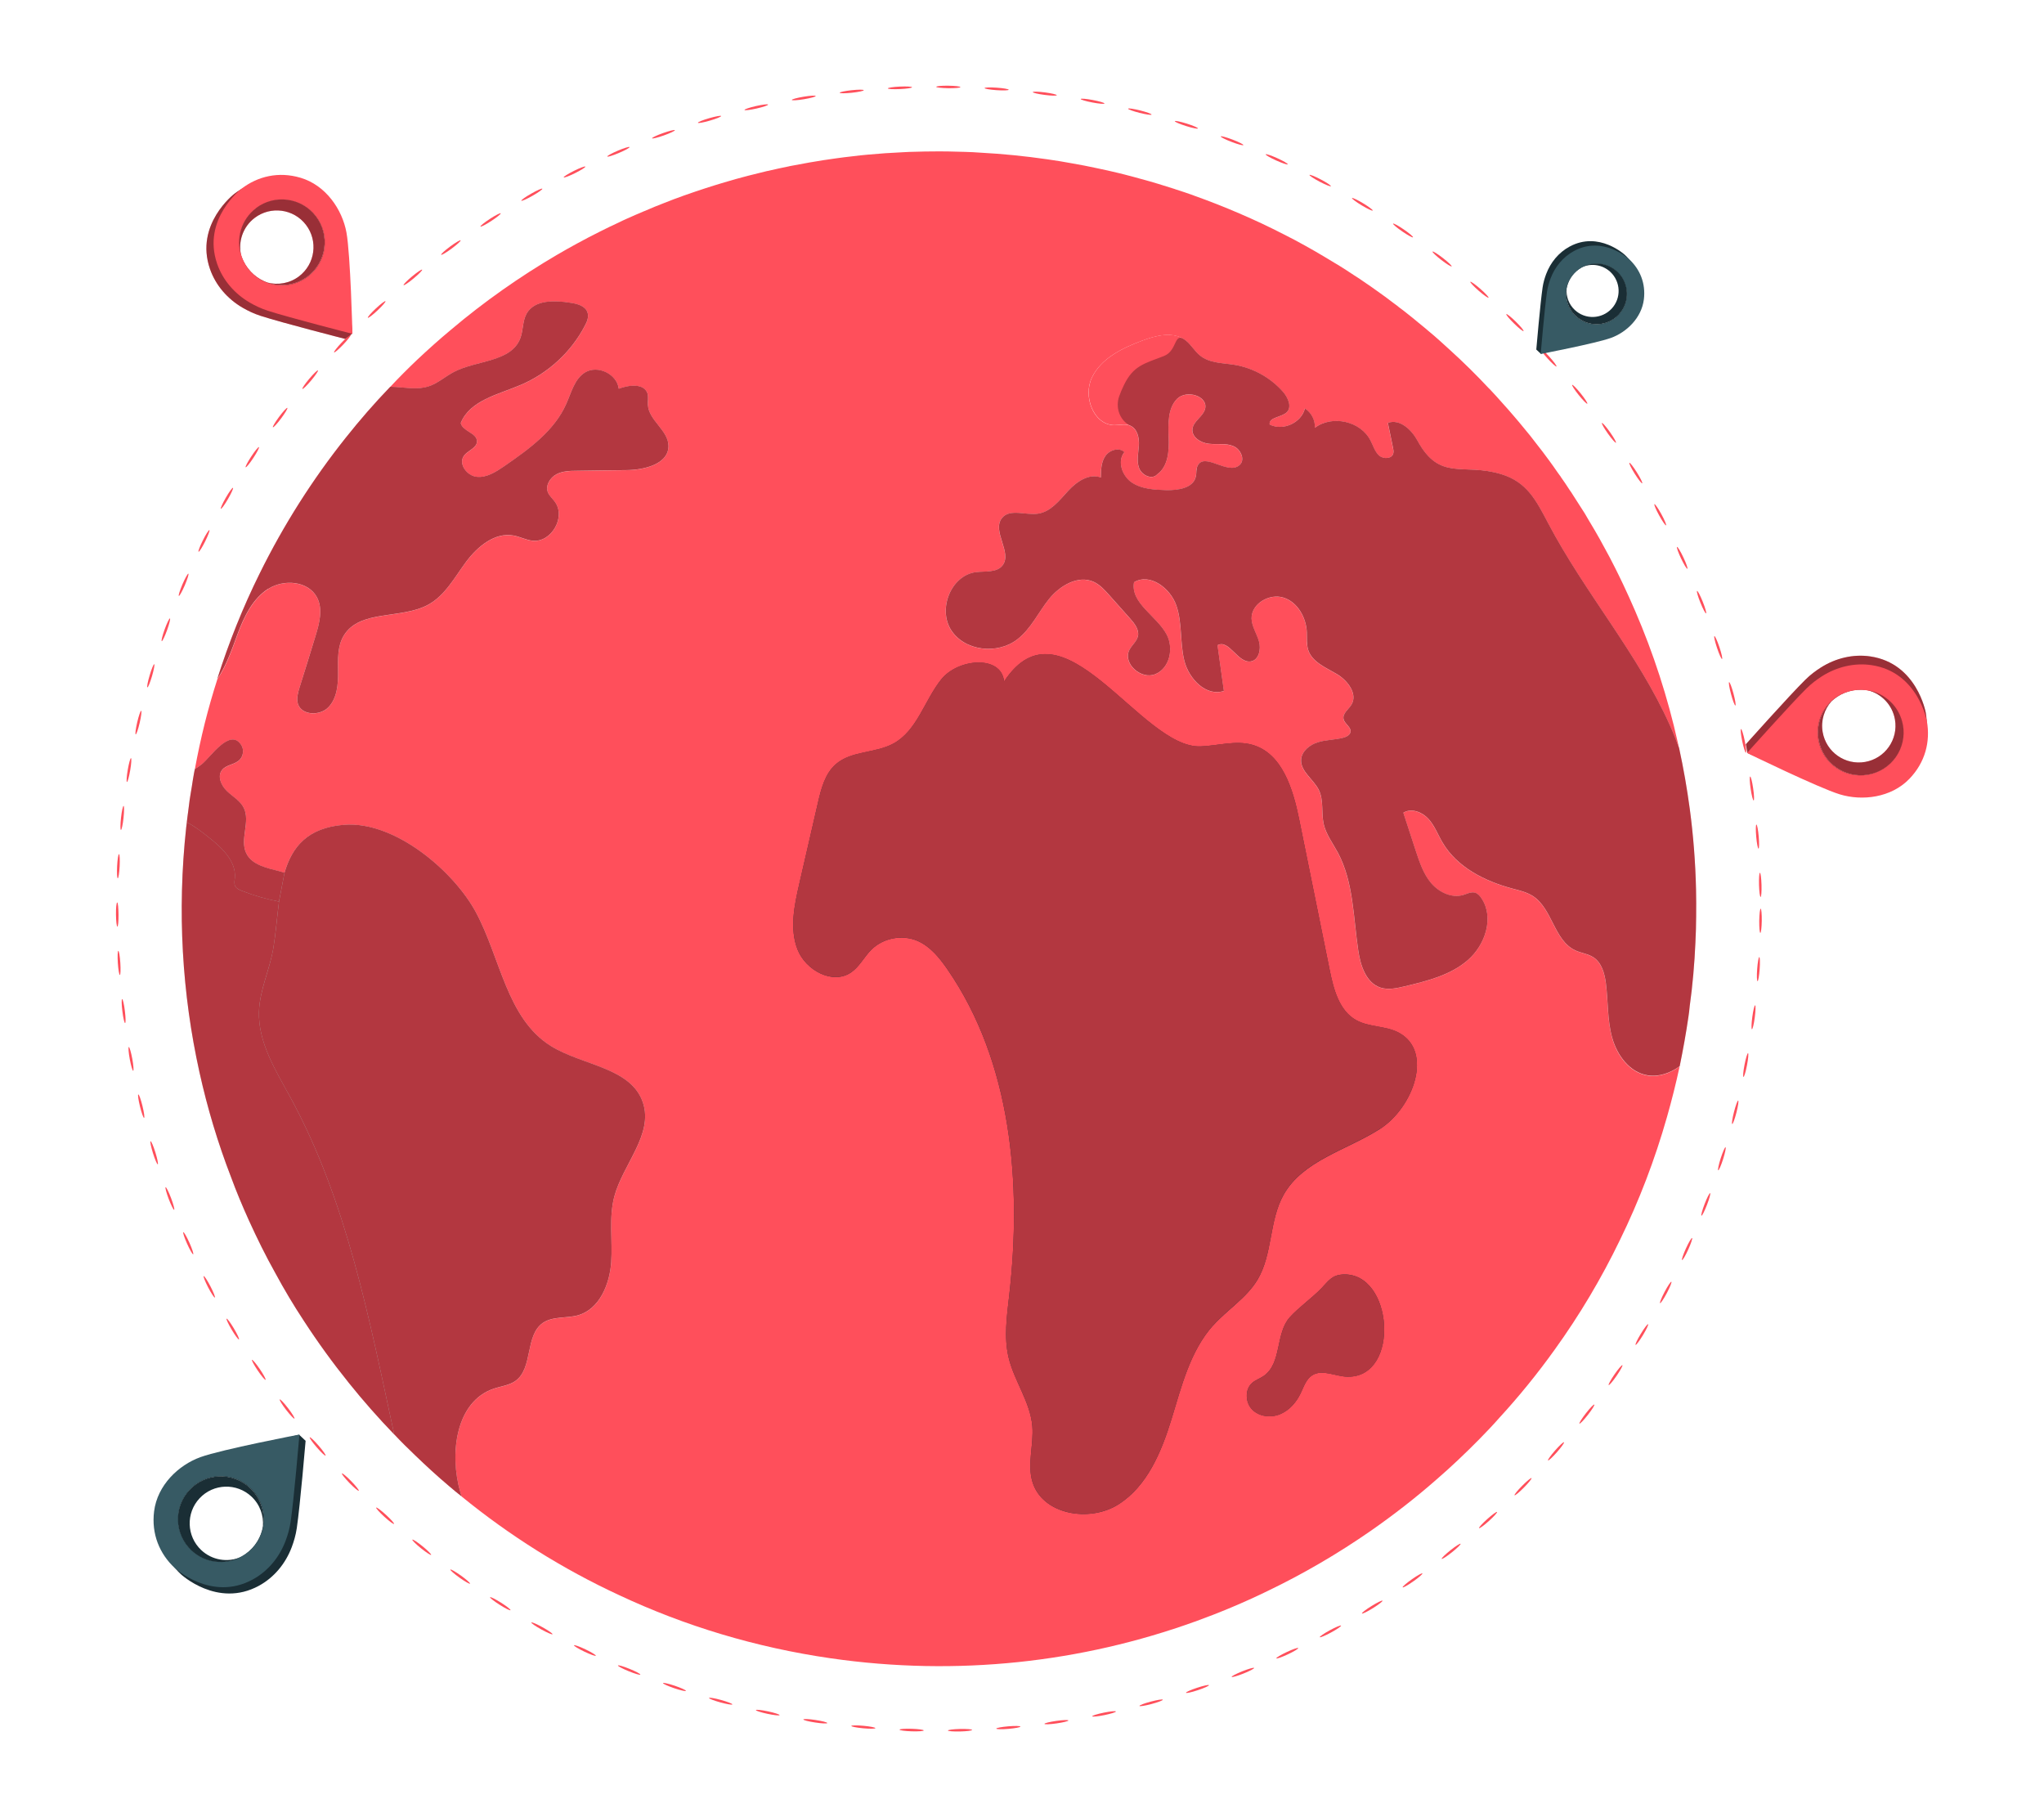 <?xml version="1.0" encoding="UTF-8"?>
<svg id="Layer_2" data-name="Layer 2" xmlns="http://www.w3.org/2000/svg" viewBox="0 0 540 480">
  <defs>
    <style>
      .cls-1 {
        opacity: .4;
      }

      .cls-1, .cls-2, .cls-3, .cls-4, .cls-5, .cls-6, .cls-7 {
        stroke-width: 0px;
      }

      .cls-8 {
        opacity: .6;
      }

      .cls-2 {
        fill: #375a64;
      }

      .cls-4, .cls-9 {
        opacity: .3;
      }

      .cls-5 {
        fill: none;
      }

      .cls-6 {
        fill: #1a2e35;
      }

      .cls-7 {
        fill: #ff4f5b;
      }
    </style>
  </defs>
  <g id="Layer_2-2" data-name="Layer 2">
    <g>
      <g>
        <g>
          <path class="cls-7" d="M465.06,246.42c-.18,0-.31-1.44-.29-3.2.03-1.76.2-3.19.38-3.19.18,0,.31,1.43.29,3.2-.03,1.77-.2,3.2-.38,3.19Z"/>
          <path class="cls-7" d="M464.32,259.18c-.18-.02-.23-1.45-.1-3.21.13-1.76.38-3.17.56-3.16.18.01.23,1.45.1,3.21-.13,1.76-.38,3.18-.56,3.16Z"/>
          <path class="cls-7" d="M462.84,271.88c-.18-.03-.14-1.47.09-3.21.23-1.75.57-3.15.75-3.13.18.02.14,1.46-.09,3.21-.23,1.75-.57,3.15-.75,3.12Z"/>
          <path class="cls-7" d="M460.6,284.47c-.18-.04-.06-1.47.28-3.2.33-1.73.75-3.11.93-3.08.18.03.06,1.46-.28,3.2-.33,1.74-.75,3.11-.93,3.08Z"/>
          <path class="cls-7" d="M457.63,296.9c-.18-.05.03-1.47.47-3.18.44-1.71.93-3.06,1.11-3.01.18.04-.03,1.47-.47,3.18-.44,1.71-.93,3.06-1.11,3.01Z"/>
          <path class="cls-7" d="M453.93,309.13c-.17-.06.12-1.47.65-3.15.54-1.68,1.11-3,1.29-2.94.18.05-.12,1.46-.65,3.15-.54,1.68-1.11,3-1.29,2.94Z"/>
          <path class="cls-7" d="M449.5,321.12c-.17-.07.21-1.46.84-3.1.63-1.64,1.29-2.93,1.46-2.86.17.06-.2,1.45-.84,3.1-.64,1.65-1.29,2.93-1.46,2.86Z"/>
          <path class="cls-7" d="M444.38,332.83c-.17-.08.29-1.44,1.02-3.05.73-1.6,1.46-2.84,1.63-2.77.17.07-.29,1.44-1.02,3.05-.73,1.61-1.46,2.85-1.63,2.77Z"/>
          <path class="cls-7" d="M438.57,344.22c-.16-.09.38-1.42,1.2-2.98.82-1.56,1.62-2.75,1.79-2.67.16.08-.37,1.42-1.2,2.98-.83,1.56-1.63,2.76-1.79,2.67Z"/>
          <path class="cls-7" d="M432.1,355.24c-.16-.1.46-1.4,1.37-2.9.91-1.51,1.78-2.65,1.94-2.56.16.09-.46,1.39-1.37,2.9-.92,1.51-1.79,2.66-1.94,2.56Z"/>
          <path class="cls-7" d="M424.99,365.86c-.15-.11.54-1.37,1.54-2.82,1-1.45,1.94-2.54,2.09-2.44.15.1-.54,1.36-1.54,2.82-1,1.45-1.94,2.55-2.09,2.44Z"/>
          <path class="cls-7" d="M417.27,376.04c-.14-.12.62-1.33,1.7-2.72,1.08-1.39,2.08-2.42,2.23-2.31.15.11-.62,1.33-1.7,2.72-1.09,1.39-2.09,2.43-2.23,2.31Z"/>
          <path class="cls-7" d="M408.97,385.76c-.14-.12.7-1.3,1.86-2.62,1.16-1.32,2.22-2.3,2.36-2.18.14.12-.69,1.29-1.86,2.62-1.17,1.33-2.22,2.3-2.36,2.18Z"/>
          <path class="cls-7" d="M400.12,394.97c-.13-.13.77-1.25,2.01-2.5,1.24-1.25,2.35-2.16,2.48-2.04.13.13-.77,1.25-2.01,2.5-1.24,1.26-2.35,2.17-2.48,2.04Z"/>
          <path class="cls-7" d="M390.75,403.65c-.12-.14.84-1.21,2.15-2.38,1.31-1.18,2.47-2.02,2.6-1.89.13.13-.84,1.2-2.15,2.38-1.31,1.18-2.48,2.03-2.6,1.89Z"/>
          <path class="cls-7" d="M380.88,411.76c-.11-.15.91-1.15,2.29-2.25,1.38-1.1,2.59-1.87,2.7-1.73s-.91,1.15-2.29,2.25c-1.38,1.1-2.59,1.88-2.7,1.73Z"/>
          <path class="cls-7" d="M370.56,419.29c-.1-.15.98-1.1,2.42-2.11,1.44-1.02,2.69-1.72,2.8-1.57s-.97,1.1-2.42,2.11c-1.44,1.02-2.7,1.72-2.8,1.57Z"/>
          <path class="cls-7" d="M359.81,426.19c-.09-.16,1.04-1.04,2.54-1.97,1.5-.93,2.79-1.56,2.89-1.4.1.15-1.04,1.04-2.54,1.97-1.5.93-2.79,1.56-2.89,1.4Z"/>
          <path class="cls-7" d="M348.67,432.45c-.08-.16,1.1-.98,2.65-1.82,1.55-.84,2.88-1.39,2.97-1.23.09.16-1.09.97-2.65,1.82-1.55.84-2.88,1.39-2.97,1.23Z"/>
          <path class="cls-7" d="M337.19,438.04c-.08-.17,1.16-.91,2.75-1.66,1.59-.75,2.95-1.22,3.03-1.05.08.17-1.15.91-2.75,1.66-1.6.75-2.96,1.22-3.03,1.05Z"/>
          <path class="cls-7" d="M325.39,442.94c-.06-.17,1.21-.84,2.84-1.49,1.64-.65,3.02-1.04,3.09-.87.07.17-1.2.84-2.84,1.49-1.64.65-3.03,1.04-3.09.87Z"/>
          <path class="cls-7" d="M313.32,447.14c-.05-.18,1.26-.77,2.93-1.32,1.67-.55,3.08-.86,3.14-.69s-1.25.76-2.93,1.32c-1.68.56-3.08.86-3.14.69Z"/>
          <path class="cls-7" d="M301.03,450.61c-.04-.18,1.3-.69,3-1.14,1.7-.45,3.12-.68,3.17-.5s-1.29.69-3,1.14c-1.71.46-3.13.68-3.17.5Z"/>
          <path class="cls-7" d="M288.55,453.35c-.03-.18,1.34-.61,3.06-.96,1.73-.35,3.16-.49,3.2-.31.04.18-1.33.61-3.06.96-1.73.35-3.16.49-3.2.31Z"/>
          <path class="cls-7" d="M275.93,455.35c-.02-.18,1.37-.53,3.12-.78,1.74-.25,3.18-.3,3.21-.12.03.18-1.37.53-3.12.78-1.75.25-3.19.31-3.21.12Z"/>
          <path class="cls-7" d="M263.21,456.6c-.01-.18,1.4-.45,3.16-.6,1.76-.15,3.19-.12,3.21.07.02.18-1.39.45-3.16.6-1.76.15-3.2.12-3.21-.07Z"/>
          <path class="cls-7" d="M250.43,457.11c0-.18,1.43-.37,3.19-.41,1.76-.04,3.2.07,3.2.25,0,.18-1.42.37-3.19.41-1.77.04-3.2-.07-3.2-.25Z"/>
          <path class="cls-7" d="M237.65,456.88c0-.18,1.44-.29,3.21-.23,1.76.06,3.19.25,3.18.44,0,.18-1.44.29-3.21.23-1.77-.06-3.19-.25-3.18-.44Z"/>
          <path class="cls-7" d="M224.91,455.9c.02-.18,1.46-.2,3.21-.04,1.76.16,3.17.44,3.15.62-.01.18-1.45.2-3.21.04-1.76-.16-3.17-.44-3.15-.62Z"/>
          <path class="cls-7" d="M212.24,454.18c.03-.18,1.47-.12,3.21.15,1.74.26,3.14.62,3.11.81-.02.18-1.46.12-3.21-.15-1.75-.26-3.14-.62-3.11-.81Z"/>
          <path class="cls-7" d="M199.7,451.71c.04-.18,1.47-.03,3.2.34,1.72.37,3.09.81,3.06.99-.03.18-1.47.03-3.2-.34-1.73-.37-3.1-.81-3.06-.99Z"/>
          <path class="cls-7" d="M187.32,448.51c.05-.18,1.47.06,3.17.53,1.7.47,3.04.99,2.99,1.17-.05.18-1.46-.06-3.17-.53-1.7-.47-3.05-.99-2.99-1.17Z"/>
          <path class="cls-7" d="M175.16,444.58c.06-.17,1.46.15,3.13.71,1.67.57,2.98,1.17,2.92,1.34-.06.18-1.46-.14-3.13-.71-1.67-.57-2.98-1.17-2.92-1.34Z"/>
          <path class="cls-7" d="M163.26,439.93c.07-.17,1.45.23,3.08.9,1.63.66,2.9,1.34,2.83,1.51-.07.17-1.45-.23-3.08-.9-1.64-.67-2.9-1.34-2.83-1.51Z"/>
          <path class="cls-7" d="M151.64,434.59c.08-.16,1.44.32,3.03,1.08,1.59.76,2.82,1.51,2.74,1.68-.08.17-1.43-.32-3.03-1.08-1.59-.76-2.82-1.51-2.74-1.68Z"/>
          <path class="cls-7" d="M140.37,428.57c.09-.16,1.42.4,2.96,1.26,1.54.85,2.72,1.68,2.64,1.84-.09.16-1.41-.4-2.96-1.26-1.55-.86-2.73-1.68-2.64-1.84Z"/>
          <path class="cls-7" d="M129.47,421.9c.1-.15,1.39.49,2.88,1.43,1.49.94,2.62,1.83,2.52,1.99-.1.16-1.38-.48-2.88-1.43-1.49-.95-2.62-1.84-2.52-1.99Z"/>
          <path class="cls-7" d="M118.98,414.59c.11-.15,1.36.57,2.79,1.59,1.43,1.03,2.51,1.98,2.4,2.13-.1.15-1.35-.56-2.79-1.59-1.44-1.03-2.51-1.99-2.4-2.13Z"/>
          <path class="cls-7" d="M108.94,406.69c.12-.14,1.32.64,2.69,1.75,1.37,1.11,2.38,2.13,2.27,2.27s-1.32-.64-2.69-1.75c-1.37-1.11-2.39-2.13-2.27-2.27Z"/>
          <path class="cls-7" d="M99.38,398.22c.13-.13,1.28.72,2.58,1.91,1.3,1.19,2.26,2.26,2.13,2.4-.12.14-1.28-.72-2.58-1.91-1.3-1.19-2.26-2.27-2.13-2.4Z"/>
          <path class="cls-7" d="M90.33,389.2c.13-.13,1.24.79,2.47,2.06,1.23,1.26,2.12,2.39,1.99,2.52-.13.13-1.23-.79-2.47-2.06-1.23-1.27-2.12-2.39-1.99-2.52Z"/>
          <path class="cls-7" d="M81.83,379.66c.14-.12,1.19.87,2.34,2.2,1.15,1.33,1.98,2.51,1.84,2.63-.14.12-1.19-.86-2.34-2.2-1.16-1.34-1.98-2.51-1.84-2.63Z"/>
          <path class="cls-7" d="M73.9,369.65c.15-.11,1.14.93,2.21,2.33,1.07,1.4,1.83,2.62,1.68,2.74-.14.11-1.13-.93-2.21-2.33-1.08-1.4-1.83-2.63-1.68-2.74Z"/>
          <path class="cls-7" d="M66.57,359.19c.15-.1,1.08,1,2.07,2.45.99,1.46,1.67,2.72,1.52,2.83-.15.11-1.08-.99-2.07-2.46-.99-1.46-1.67-2.73-1.52-2.83Z"/>
          <path class="cls-7" d="M59.86,348.32c.16-.09,1.02,1.06,1.92,2.57.9,1.51,1.51,2.82,1.35,2.91-.16.1-1.02-1.05-1.92-2.57-.9-1.52-1.51-2.82-1.35-2.91Z"/>
          <path class="cls-7" d="M53.81,337.07c.16-.08.96,1.12,1.77,2.68.81,1.56,1.34,2.9,1.18,2.99-.16.09-.95-1.11-1.77-2.68-.81-1.57-1.34-2.91-1.18-2.99Z"/>
          <path class="cls-7" d="M48.43,325.48c.17-.07.89,1.17,1.61,2.78.72,1.61,1.16,2.97,1,3.05-.17.08-.89-1.17-1.61-2.78-.72-1.61-1.17-2.98-1-3.05Z"/>
          <path class="cls-7" d="M43.75,313.59c.17-.06.82,1.22,1.44,2.87.62,1.65.99,3.04.82,3.11-.17.07-.81-1.22-1.44-2.87-.62-1.65-.99-3.04-.82-3.11Z"/>
          <path class="cls-7" d="M39.78,301.45c.18-.05.74,1.27,1.27,2.95.52,1.68.8,3.09.63,3.15-.17.06-.74-1.26-1.27-2.95-.52-1.69-.81-3.1-.63-3.15Z"/>
          <path class="cls-7" d="M36.54,289.09c.18-.04.67,1.31,1.09,3.02.42,1.71.62,3.13.44,3.18-.18.05-.66-1.31-1.09-3.02-.42-1.72-.62-3.14-.44-3.18Z"/>
          <path class="cls-7" d="M34.03,276.56c.18-.03.59,1.35.91,3.08.32,1.73.43,3.17.25,3.2-.18.04-.59-1.34-.91-3.08-.32-1.74-.43-3.17-.25-3.2Z"/>
          <path class="cls-7" d="M32.27,263.9c.18-.02.51,1.38.72,3.13.22,1.75.25,3.19.06,3.21-.18.03-.51-1.38-.72-3.13-.22-1.75-.25-3.19-.06-3.21Z"/>
          <path class="cls-7" d="M31.25,251.16c.18,0,.43,1.41.54,3.17.11,1.76.06,3.2-.12,3.21-.18.02-.42-1.4-.54-3.17-.11-1.76-.06-3.2.12-3.21Z"/>
          <path class="cls-7" d="M30.97,238.38c.19,0,.32,1.43.34,3.19.02,1.76-.11,3.19-.3,3.2-.18,0-.35-1.43-.37-3.19-.03-1.77.14-3.2.32-3.2Z"/>
          <path class="cls-7" d="M31.44,225.61c.18.01.26,1.45.17,3.21-.09,1.76-.31,3.18-.5,3.18-.18,0-.26-1.44-.17-3.21.09-1.77.31-3.19.5-3.18Z"/>
          <path class="cls-7" d="M32.65,212.88c.18.02.17,1.46-.02,3.21-.19,1.75-.5,3.16-.68,3.14-.18-.02-.18-1.46.02-3.21.19-1.76.5-3.16.68-3.14Z"/>
          <path class="cls-7" d="M34.61,200.25c.18.03.09,1.47-.21,3.21-.3,1.74-.68,3.12-.86,3.1-.18-.03-.09-1.46.21-3.21.3-1.74.68-3.13.86-3.09Z"/>
          <path class="cls-7" d="M37.3,187.75c.18.04,0,1.47-.4,3.19-.4,1.72-.87,3.08-1.05,3.04-.18-.04,0-1.47.4-3.19.4-1.72.87-3.08,1.05-3.04Z"/>
          <path class="cls-7" d="M40.74,175.44c.18.06-.09,1.47-.58,3.16-.5,1.69-1.05,3.02-1.22,2.97-.18-.05.08-1.46.59-3.16.5-1.7,1.05-3.03,1.22-2.97Z"/>
          <path class="cls-7" d="M44.9,163.35c.17.07-.17,1.46-.77,3.12-.6,1.66-1.22,2.95-1.4,2.89-.17-.06.17-1.46.77-3.12.6-1.66,1.23-2.96,1.4-2.89Z"/>
          <path class="cls-7" d="M49.77,151.53c.17.08-.26,1.45-.95,3.07-.7,1.62-1.4,2.88-1.57,2.81-.17-.07.26-1.44.95-3.07.7-1.62,1.4-2.88,1.57-2.81Z"/>
          <path class="cls-7" d="M55.32,140.02c.16.09-.35,1.43-1.13,3.01-.79,1.58-1.56,2.79-1.73,2.71-.17-.08.34-1.43,1.13-3.01.79-1.58,1.57-2.79,1.73-2.71Z"/>
          <path class="cls-7" d="M61.55,128.86c.16.09-.43,1.41-1.31,2.93-.88,1.53-1.73,2.69-1.89,2.6-.16-.09.43-1.4,1.31-2.93.88-1.53,1.73-2.7,1.89-2.6Z"/>
          <path class="cls-7" d="M68.42,118.09c.15.1-.51,1.38-1.48,2.85-.97,1.47-1.88,2.58-2.04,2.49-.16-.1.51-1.37,1.48-2.85.97-1.48,1.88-2.59,2.04-2.48Z"/>
          <path class="cls-7" d="M75.92,107.74c.15.11-.59,1.35-1.64,2.76-1.05,1.41-2.03,2.47-2.18,2.36-.15-.11.59-1.34,1.64-2.76,1.06-1.42,2.03-2.47,2.18-2.36Z"/>
          <path class="cls-7" d="M84,97.84c.14.12-.67,1.31-1.8,2.66-1.13,1.35-2.17,2.35-2.31,2.23-.14-.12.66-1.31,1.8-2.66,1.14-1.35,2.17-2.35,2.31-2.23Z"/>
          <path class="cls-7" d="M92.66,88.44c.13.13-.74,1.27-1.96,2.55-1.21,1.28-2.3,2.21-2.44,2.09-.14-.12.74-1.26,1.96-2.55,1.22-1.28,2.31-2.22,2.44-2.09Z"/>
          <path class="cls-7" d="M101.84,79.56c.12.14-.82,1.22-2.1,2.43-1.28,1.21-2.43,2.08-2.56,1.94-.13-.13.81-1.22,2.1-2.43,1.29-1.21,2.43-2.08,2.56-1.94Z"/>
          <path class="cls-7" d="M111.53,71.23c.12.14-.89,1.17-2.24,2.3-1.35,1.13-2.55,1.93-2.67,1.79-.12-.14.88-1.17,2.24-2.3,1.36-1.13,2.55-1.93,2.67-1.79Z"/>
          <path class="cls-7" d="M121.69,63.49c.11.15-.95,1.12-2.37,2.17-1.42,1.05-2.65,1.78-2.77,1.63-.11-.15.95-1.12,2.37-2.17,1.42-1.05,2.66-1.78,2.77-1.63Z"/>
          <path class="cls-7" d="M132.28,56.35c.1.16-1.02,1.06-2.49,2.02-1.47.96-2.75,1.62-2.86,1.47-.1-.15,1.01-1.06,2.49-2.02,1.48-.97,2.76-1.62,2.86-1.47Z"/>
          <path class="cls-7" d="M143.28,49.85c.09.16-1.08,1-2.61,1.87-1.53.87-2.84,1.45-2.94,1.3-.09-.16,1.07-1,2.61-1.87,1.53-.88,2.85-1.46,2.94-1.3Z"/>
          <path class="cls-7" d="M154.64,44.01c.08.17-1.14.93-2.71,1.72-1.58.78-2.92,1.28-3.01,1.12-.08-.16,1.13-.93,2.71-1.72,1.58-.78,2.93-1.29,3.01-1.12Z"/>
          <path class="cls-7" d="M166.32,38.85c.07.17-1.19.87-2.81,1.55-1.62.69-3,1.11-3.07.94-.07-.17,1.18-.86,2.81-1.55,1.63-.69,3-1.11,3.07-.94Z"/>
          <path class="cls-7" d="M178.29,34.39c.06.17-1.24.79-2.9,1.38-1.66.59-3.06.93-3.12.76-.06-.17,1.23-.79,2.9-1.38,1.66-.59,3.06-.93,3.12-.76Z"/>
          <path class="cls-7" d="M190.51,30.65c.05.18-1.28.72-2.97,1.21-1.69.49-3.11.75-3.16.57-.05-.18,1.28-.72,2.98-1.21,1.7-.49,3.11-.75,3.16-.57Z"/>
          <path class="cls-7" d="M202.92,27.63c.04.18-1.32.64-3.04,1.03-1.72.39-3.15.56-3.19.38-.04-.18,1.32-.64,3.04-1.03,1.72-.39,3.15-.56,3.19-.38Z"/>
          <path class="cls-7" d="M215.5,25.36c.03.18-1.36.56-3.1.85-1.74.29-3.17.37-3.21.19-.03-.18,1.35-.56,3.1-.85,1.74-.29,3.18-.38,3.21-.19Z"/>
          <path class="cls-7" d="M228.19,23.83c.02.18-1.39.48-3.14.67-1.75.18-3.19.19-3.21,0-.02-.18,1.38-.48,3.14-.67,1.76-.19,3.2-.19,3.21,0Z"/>
          <path class="cls-7" d="M240.95,23.05c0,.18-1.42.4-3.18.48-1.76.08-3.2,0-3.21-.18-.01-.18,1.41-.4,3.18-.48,1.77-.08,3.2,0,3.21.18Z"/>
          <path class="cls-7" d="M253.73,23.01c0,.18-1.44.31-3.2.29-1.76-.03-3.19-.19-3.19-.36,0-.19,1.43-.33,3.2-.3,1.77.02,3.2.19,3.19.37Z"/>
          <path class="cls-7" d="M266.49,23.71c-.02.18-1.45.23-3.21.11-1.76-.12-3.18-.37-3.17-.55,0-.18,1.45-.23,3.21-.11,1.76.12,3.18.37,3.17.55Z"/>
          <path class="cls-7" d="M279.19,25.15c-.03.18-1.46.15-3.21-.08-1.75-.22-3.15-.56-3.13-.74.02-.18,1.46-.15,3.21.08,1.75.23,3.15.56,3.13.74Z"/>
          <path class="cls-7" d="M291.79,27.34c-.04.18-1.47.06-3.2-.27-1.73-.33-3.11-.74-3.08-.92.03-.18,1.46-.06,3.2.27,1.74.33,3.12.74,3.08.92Z"/>
          <path class="cls-7" d="M304.23,30.27c-.05.18-1.47-.03-3.18-.46-1.71-.43-3.06-.92-3.02-1.1.04-.18,1.47.03,3.18.46,1.71.43,3.07.92,3.02,1.1Z"/>
          <path class="cls-7" d="M316.48,33.93c-.06.17-1.47-.11-3.15-.64-1.68-.53-3-1.1-2.95-1.28.05-.18,1.46.11,3.15.64,1.69.53,3.01,1.1,2.95,1.28Z"/>
          <path class="cls-7" d="M328.48,38.32c-.07.17-1.46-.2-3.1-.83-1.65-.63-2.93-1.28-2.87-1.45.06-.17,1.45.2,3.1.83,1.65.63,2.94,1.28,2.87,1.45Z"/>
          <path class="cls-7" d="M340.21,43.4c-.08.17-1.44-.29-3.05-1.01-1.61-.73-2.85-1.45-2.78-1.62.07-.17,1.44.28,3.05,1.01,1.61.73,2.85,1.45,2.78,1.62Z"/>
          <path class="cls-7" d="M351.61,49.18c-.09.16-1.42-.37-2.98-1.19-1.56-.82-2.76-1.62-2.68-1.78.08-.16,1.42.37,2.98,1.19,1.57.82,2.76,1.62,2.67,1.78Z"/>
          <path class="cls-7" d="M362.66,55.61c-.1.16-1.4-.45-2.91-1.36-1.51-.91-2.66-1.78-2.57-1.93.09-.16,1.39.45,2.91,1.36,1.51.91,2.66,1.78,2.57,1.93Z"/>
          <path class="cls-7" d="M373.3,62.68c-.11.15-1.37-.54-2.82-1.53-1.45-1-2.55-1.93-2.45-2.08.1-.15,1.37.53,2.82,1.53,1.46,1,2.55,1.93,2.45,2.08Z"/>
          <path class="cls-7" d="M383.51,70.36c-.12.14-1.34-.62-2.73-1.69-1.39-1.08-2.43-2.07-2.32-2.22.11-.15,1.33.61,2.73,1.7,1.4,1.08,2.44,2.08,2.32,2.22Z"/>
          <path class="cls-7" d="M393.25,78.63c-.12.14-1.3-.69-2.62-1.85-1.33-1.16-2.3-2.21-2.19-2.35.12-.14,1.29.69,2.62,1.85,1.33,1.16,2.31,2.22,2.19,2.35Z"/>
          <path class="cls-7" d="M402.5,87.45c-.13.13-1.26-.77-2.51-2-1.26-1.23-2.17-2.34-2.04-2.48.13-.13,1.25.76,2.51,2,1.26,1.24,2.18,2.35,2.04,2.48Z"/>
          <path class="cls-7" d="M411.21,96.8c-.14.12-1.21-.84-2.39-2.14-1.18-1.31-2.03-2.47-1.9-2.59.13-.13,1.2.83,2.39,2.15,1.19,1.31,2.03,2.47,1.9,2.59Z"/>
          <path class="cls-7" d="M419.35,106.64c-.15.11-1.16-.91-2.26-2.28-1.1-1.37-1.88-2.58-1.74-2.7.14-.12,1.15.9,2.26,2.28,1.11,1.38,1.89,2.59,1.74,2.7Z"/>
          <path class="cls-7" d="M426.91,116.94c-.15.1-1.1-.97-2.12-2.41-1.02-1.43-1.73-2.69-1.58-2.8.15-.11,1.1.97,2.12,2.41,1.02,1.44,1.73,2.69,1.58,2.8Z"/>
          <path class="cls-7" d="M433.85,127.66c-.16.09-1.04-1.04-1.98-2.53-.93-1.49-1.57-2.78-1.41-2.88.15-.1,1.04,1.03,1.98,2.53.94,1.5,1.57,2.79,1.41,2.88Z"/>
          <path class="cls-7" d="M440.15,138.77c-.16.09-.98-1.1-1.83-2.64-.85-1.54-1.4-2.87-1.24-2.96.16-.09.98,1.09,1.83,2.64.85,1.55,1.4,2.88,1.24,2.96Z"/>
          <path class="cls-7" d="M445.78,150.24c-.17.08-.91-1.15-1.67-2.74-.75-1.59-1.23-2.95-1.06-3.03s.91,1.15,1.67,2.75c.76,1.6,1.23,2.95,1.06,3.03Z"/>
          <path class="cls-7" d="M450.72,162.02c-.17.07-.84-1.21-1.5-2.84-.66-1.63-1.05-3.02-.88-3.09.17-.07.84,1.2,1.5,2.84.66,1.64,1.05,3.02.88,3.09Z"/>
          <path class="cls-7" d="M454.95,174.07c-.18.06-.77-1.25-1.33-2.92-.56-1.67-.87-3.07-.7-3.13.17-.06.77,1.25,1.33,2.92.56,1.68.87,3.08.7,3.13Z"/>
          <path class="cls-7" d="M458.47,186.36c-.18.04-.7-1.3-1.15-3-.46-1.7-.69-3.12-.51-3.17.18-.05.69,1.29,1.15,3,.46,1.71.69,3.13.51,3.17Z"/>
          <path class="cls-7" d="M461.25,198.83c-.18.03-.62-1.34-.98-3.06-.36-1.73-.5-3.16-.32-3.2.18-.04.62,1.33.98,3.06.36,1.73.5,3.16.32,3.2Z"/>
          <path class="cls-7" d="M463.29,211.44c-.18.02-.54-1.37-.79-3.11-.26-1.74-.32-3.18-.13-3.21s.54,1.36.79,3.11c.26,1.75.32,3.19.13,3.21Z"/>
          <path class="cls-7" d="M464.58,224.16c-.18.01-.46-1.4-.61-3.15-.15-1.76-.13-3.19.05-3.21.18-.02.46,1.39.61,3.16.15,1.76.13,3.2-.05,3.21Z"/>
          <path class="cls-7" d="M465.13,236.93c-.18,0-.37-1.42-.42-3.19-.05-1.76.06-3.2.24-3.2.18,0,.37,1.42.42,3.19.05,1.77-.06,3.2-.24,3.2Z"/>
        </g>
        <g>
          <path class="cls-6" d="M447.91,248.9c.11-2.29.18-4.55.19-6.82.03-2.39.02-4.78-.03-7.17.05,2.38.06,4.77.03,7.17,0,2.27-.08,4.53-.19,6.82Z"/>
          <path class="cls-7" d="M425.9,274.09c-1.31-4.67-1.04-9.59-1.66-14.38-.33-2.57-1.11-5.38-3.27-6.81-1.43-.94-3.26-1.11-4.82-1.85-5.61-2.6-6.02-11.01-11.2-14.35-1.64-1.04-3.56-1.47-5.41-1.97-7.3-1.95-14.6-5.63-18.43-12.13-1.26-2.1-2.1-4.49-3.76-6.3-1.69-1.81-4.54-2.9-6.62-1.6,1.11,3.36,2.2,6.72,3.28,10.04,1,3.02,2.02,6.15,4.07,8.55,2.08,2.44,5.43,4.05,8.47,3.14,1-.3,2.05-.89,3.1-.61.74.2,1.32.83,1.73,1.5,3.39,5.07,1,12.3-3.61,16.31-4.57,3.98-10.75,5.52-16.68,6.93-2.12.49-4.37,1-6.44.32-3.78-1.28-5.24-5.81-5.82-9.77-1.32-8.77-1.23-18.06-5.4-25.89-1.34-2.47-3.11-4.8-3.74-7.55-.66-2.97.07-6.23-1.27-8.95-1.38-2.85-4.89-4.9-4.69-8.07.16-2.22,2.26-3.9,4.4-4.55,2.15-.68,4.44-.64,6.63-1.18.86-.23,1.86-.69,2.02-1.56.19-1.32-1.55-2.11-1.84-3.4-.3-1.45,1.29-2.53,2.08-3.79,1.73-2.89-1.02-6.45-3.94-8.15-2.89-1.7-6.49-3.15-7.49-6.36-.46-1.47-.29-3.08-.35-4.63-.17-3.9-2.43-7.97-6.16-9.15-3.76-1.18-8.52,1.61-8.45,5.53.07,2.15,1.4,4.01,1.97,6.07.6,2.07-.07,4.92-2.17,5.25-3.44.53-5.73-5.95-8.79-4.28.57,4.02,1.11,8.03,1.68,12.08-4.64,1.57-9.24-3.16-10.43-7.94-1.2-4.75-.52-9.9-2.09-14.54-1.56-4.67-7.02-8.76-11.22-6.23-.99,5.55,6.04,8.87,8.65,13.86,1.88,3.6.77,8.84-3.01,10.41-3.75,1.57-8.71-2.83-6.84-6.43.66-1.25,1.92-2.19,2.24-3.58.38-1.74-.89-3.36-2.07-4.68-1.84-2.09-3.69-4.15-5.53-6.21-1.18-1.32-2.45-2.72-4.07-3.47-4.14-1.88-8.97,1.01-11.82,4.53-2.85,3.55-4.79,7.91-8.42,10.68-5.22,4.04-13.88,3.08-17.43-2.46-3.58-5.54-.06-14.44,6.5-15.31,2.48-.31,5.48.18,7.03-1.73,2.73-3.41-2.85-9.08-.14-12.53,2.08-2.64,6.27-.69,9.61-1.2,3.3-.51,5.55-3.45,7.83-5.94,2.24-2.46,5.56-4.79,8.71-3.6.03-1.95.07-4.05,1.17-5.65,1.1-1.63,3.64-2.42,5.05-1.06-1.98,2.4-.6,6.34,2,8.06,2.6,1.72,5.9,1.88,9.02,1.98,3.13.07,7.14-.5,7.84-3.54.24-.99.02-2.11.53-2.99,1.88-3.47,7.92,2.55,10.94-.02,1.73-1.32.46-4.28-1.57-5.09-1.99-.83-4.27-.36-6.41-.61-2.14-.21-4.58-1.72-4.37-3.86.21-2.11,2.78-3.28,3.33-5.31.92-3.45-4.91-5.22-7.42-2.67-2.48,2.55-2.33,6.57-2.2,10.14.15,3.57-.13,7.72-3.05,9.8-1.34,1.5-4.06.21-4.75-1.68-.72-1.9-.19-3.99-.06-5.99.13-2.03-.42-4.41-2.28-5.22-1.29-.57-2.83-.12-4.24-.13-5.55-.13-8.32-7.73-5.84-12.68,2.45-4.99,7.88-7.63,13.06-9.59,3.79-1.44,8.41-2.62,11.6-.15,1.5,1.14,2.4,2.87,3.86,4.05,2.52,2.03,6.02,1.93,9.18,2.45,4.96.85,9.61,3.47,12.86,7.27,1.22,1.49,2.23,3.81.91,5.19-1.43,1.46-4.89,1.31-4.57,3.31,3.52,1.76,8.35-.46,9.32-4.25,1.7,1.08,2.75,3.12,2.62,5.11,4.56-3.47,12.12-1.77,14.71,3.37.7,1.35,1.11,2.91,2.25,3.94,1.14,1,3.39.91,3.76-.54.13-.46.04-.95-.05-1.42-.44-2.24-.92-4.45-1.37-6.66,3.14-1.15,6.23,1.8,7.83,4.72,5.91,10.87,12,5.73,22.11,8.83,6.83,2.08,9.26,7,12.42,12.99,9.68,18.42,23.69,34.39,32.17,53.41.9,1.99,1.69,3.99,2.42,6.01-.12-.5-.21-.99-.33-1.49-2.68-12-6.46-23.65-11.28-34.81-1.03-2.39-2.1-4.75-3.2-7.08-.69-1.44-1.4-2.92-2.12-4.34-.91-1.86-1.9-3.67-2.89-5.47-.78-1.46-1.57-2.88-2.39-4.28-.56-.98-1.16-1.96-1.75-2.94-.61-1.11-1.28-2.2-2.02-3.3l-2.19-3.42c-.21-.35-.44-.7-.71-1.06-.75-1.2-1.58-2.37-2.4-3.55-.04-.13-.13-.24-.24-.35-.21-.32-.45-.64-.69-.96-.66-.99-1.38-1.96-2.07-2.92-1.15-1.57-2.33-3.15-3.55-4.67-.99-1.33-2.02-2.6-3.09-3.87-.92-1.13-1.85-2.25-2.81-3.35-.93-1.09-1.86-2.16-2.83-3.22-1.15-1.32-2.34-2.61-3.56-3.91h-.03c-3.35-3.59-6.85-7.04-10.47-10.32-.9-.83-1.78-1.63-2.69-2.44-.9-.83-1.85-1.61-2.76-2.38-.94-.78-1.85-1.58-2.8-2.32-.94-.81-1.89-1.55-2.83-2.3-.77-.62-1.52-1.21-2.3-1.77-.4-.35-.77-.62-1.18-.91-1.64-1.26-3.32-2.5-5-3.67-.84-.6-1.68-1.2-2.56-1.78-1.07-.76-2.18-1.5-3.3-2.2-.14-.12-.32-.24-.5-.33-.99-.66-1.99-1.31-3.01-1.94-1.44-.88-2.88-1.76-4.33-2.61-1.65-.97-3.3-1.95-4.99-2.87-1.87-1.04-3.74-2.04-5.65-2.99-1.91-.98-3.85-1.93-5.79-2.85-1.95-.92-3.9-1.78-5.89-2.64-3.91-1.69-7.91-3.26-11.96-4.7-.06-.04-.15-.05-.21-.09-1.55-.54-3.11-1.09-4.67-1.57-.12-.05-.21-.09-.3-.11-.67-.22-1.37-.45-2.08-.65-2.9-.93-5.85-1.77-8.84-2.56-.34-.11-.71-.2-1.08-.28-.86-.25-1.73-.44-2.62-.67-1.98-.48-3.96-.93-5.98-1.34-2.08-.46-4.19-.86-6.32-1.23-2.21-.42-4.43-.77-6.66-1.09-5.89-.85-11.76-1.44-17.6-1.75-1.39-.11-2.76-.17-4.13-.21-1.43-.05-2.87-.09-4.3-.11-1.44-.02-2.88-.03-4.29-.01-1.44.01-2.85.03-4.3.08-1.22.02-2.47.06-3.7.14-3.03.14-6.03.34-9.01.62-1.39.12-2.79.27-4.19.45-1.4.15-2.8.33-4.17.52-2.32.3-4.58.68-6.84,1.06h-.03c-1.84.34-3.71.67-5.52,1.02-.03,0-.1.02-.13.04-1.88.37-3.7.78-5.55,1.21-.1.02-.2.04-.3.05-1.69.4-3.38.82-5.04,1.25-2.09.53-4.16,1.13-6.2,1.73-1.74.52-3.44,1.04-5.12,1.59-1.81.6-3.63,1.2-5.42,1.84-.07.02-.13.04-.2.07-1.72.61-3.45,1.26-5.14,1.94-1.76.67-3.5,1.38-5.24,2.15h-.03c-1.64.69-3.24,1.38-4.85,2.11-.61.26-1.2.56-1.82.86-1.71.78-3.37,1.59-5.06,2.44-2.07,1.01-4.08,2.1-6.09,3.18-1.77.96-3.51,1.95-5.23,2.95-9.89,5.8-19.29,12.4-28.01,19.78-3.09,2.56-6.03,5.21-8.92,7.92-2.45,2.33-4.84,4.71-7.15,7.19-2.07,2.15-4.08,4.35-6.05,6.6,1.96-2.25,3.98-4.46,6.05-6.6.51,0,1.02.02,1.53.06,2.85.19,5.82.71,8.53-.14,2.52-.82,4.48-2.68,6.83-3.87,6.01-3.1,15.05-2.53,17.46-8.83.82-2.12.57-4.59,1.69-6.57,2.1-3.69,7.42-3.5,11.61-2.83,1.79.26,3.85.81,4.44,2.5.44,1.18-.11,2.51-.71,3.61-3.63,6.96-9.75,12.54-16.94,15.59-5.93,2.53-13.42,4.07-15.82,10.06.45,2.21,4.29,2.6,4.29,4.84-.03,1.79-2.42,2.37-3.46,3.82-1.52,2.12.8,5.3,3.42,5.55,2.62.25,5.05-1.32,7.22-2.79,6.47-4.47,13.28-9.31,16.43-16.53,1.33-2.98,2.17-6.56,4.97-8.27,3.33-2.01,8.41.45,8.88,4.32,2.67-1.02,6.68-1.5,7.59,1.26.31.97.03,2.02.11,3.02.23,4.13,5.46,6.74,5.43,10.86-.02,4.76-6.35,6.31-11.12,6.36-4.33.05-8.65.09-12.98.17-1.89.01-3.85.05-5.51.93-1.67.91-2.92,2.91-2.28,4.69.37.98,1.26,1.72,1.87,2.57,3,4.02-.93,10.84-5.9,10.28-1.7-.18-3.27-1.05-4.95-1.36-4.98-.94-9.6,2.9-12.62,6.97-3.02,4.07-5.54,8.86-9.98,11.29-7.16,3.92-18.12,1.19-22.33,8.19-1.69,2.83-1.52,6.31-1.49,9.61.04,3.27-.26,6.87-2.52,9.26-2.23,2.36-7.14,2.23-8.09-.91-.41-1.37,0-2.85.42-4.2,1.42-4.53,2.81-9.06,4.21-13.59,1.03-3.37,2.06-7.16.43-10.27-2.28-4.36-8.73-4.91-12.88-2.28-4.12,2.63-6.37,7.36-8.09,11.95-1.26,3.4-2.85,8.22-5.38,11.95t0,0c-1.22,3.79-2.32,7.66-3.31,11.58-1,4.01-1.86,8.02-2.62,12.13.56-.34,1.16-.76,1.82-1.27,2.27-1.75,7.49-9.79,10.45-5.05.75,1.2.54,2.93-.5,3.93-1.3,1.25-3.54,1.25-4.61,2.66-1.3,1.67-.18,4.13,1.34,5.57,1.52,1.47,3.47,2.52,4.42,4.41,1.81,3.62-1.1,8.29.64,11.96,1.49,3.16,5.54,3.94,8.96,4.82.4.12.77.24,1.16.36,1.97-6.75,6.01-11.9,15.72-12.67,13.4-1.07,28.89,12.14,34.78,22.98,6.57,12.11,8.18,28.15,19.86,35.44,8.36,5.21,21.26,5.63,24.35,15.01,2.75,8.4-5.29,16.22-7.58,24.75-1.49,5.64-.43,11.61-.82,17.41-.43,5.82-3.09,12.29-8.67,13.94-3.1.89-6.75.21-9.42,2.06-4.74,3.35-2.5,11.99-7.24,15.33-1.67,1.17-3.78,1.37-5.7,2.02-10.05,3.38-11.8,17.2-8.82,27.39.11.37.22.7.33,1.07,12.65,10.31,26.6,19.11,41.68,26.09,17.26,8.09,35.98,13.78,55.81,16.65,33.56,4.85,66.42,1.07,96.25-9.69h.03c6.48-2.35,12.85-5.01,19.04-8.02,9.59-4.6,18.75-9.96,27.43-15.99,6.01-4.19,11.81-8.69,17.31-13.52,3.87-3.34,7.58-6.87,11.18-10.51,1.84-1.88,3.65-3.76,5.37-5.72,5.24-5.7,10.14-11.74,14.67-18.06,6.56-9.1,12.35-18.82,17.28-29.04,5.04-10.31,9.2-21.16,12.41-32.47,1.24-4.36,2.36-8.81,3.33-13.31-2.47,1.79-5.5,2.88-8.47,2.39-4.75-.75-8.1-5.3-9.37-9.96Z"/>
          <path class="cls-6" d="M320.48,350.1c-6.05,6.76-8.3,15.98-10.96,24.66-2.66,8.67-6.39,17.76-14.06,22.62-7.66,4.86-20.14,2.7-22.71-6-1.4-4.72.4-9.79-.02-14.7-.55-6.39-4.78-11.88-6.27-18.12-1.26-5.33-.46-10.89.16-16.33,3.39-29.72.64-61.64-16.36-86.25-2.09-3.02-4.52-6.02-7.9-7.47-4.02-1.71-9.03-.76-12.14,2.32-1.93,1.91-3.16,4.52-5.4,6.04-4.87,3.31-11.98-.6-14.12-6.08-2.14-5.49-.84-11.64.48-17.38,1.64-7.12,3.28-14.23,4.91-21.35.86-3.72,1.87-7.71,4.75-10.21,4.1-3.56,10.44-2.84,15.21-5.44,6.25-3.41,8.17-11.36,12.61-16.93,4.44-5.57,15.94-6.53,16.6.56,15.42-23.5,36.03,17.71,51.91,17.13,4.61-.17,9.32-1.69,13.75-.4,7.83,2.27,10.68,11.67,12.3,19.66,2.69,13.26,5.38,26.52,8.06,39.78,1.02,5.05,2.47,10.71,6.96,13.24,3.44,1.94,7.83,1.47,11.31,3.34,9.2,4.94,3.83,19.76-4.96,25.4-8.79,5.63-20.38,8.31-25.49,17.42-3.85,6.86-2.85,15.7-6.9,22.44-2.9,4.82-7.97,7.88-11.72,12.08Z"/>
          <path class="cls-6" d="M356.16,363.65c-3.26-.01-6.79-2.13-9.53-.36-1.59,1.03-2.2,3.02-3.02,4.73-1.14,2.38-2.98,4.52-5.42,5.52-2.44,1.01-5.51.67-7.36-1.2-1.85-1.88-2-5.33-.01-7.06.91-.79,2.1-1.16,3.08-1.85,4.81-3.39,2.99-11.23,6.9-15.53,2.3-2.53,5.71-4.95,8.2-7.49,1.92-1.95,2.76-3.6,5.79-3.76,13.27-.67,15.22,27.06,1.37,26.99Z"/>
          <path class="cls-7" d="M68.42,267.17c.19-5.76,2.89-11.16,3.82-16.88.63-3.94.95-8.15,1.47-12.14-3.36-.65-6.68-1.61-9.85-2.86-.67-.26-1.39-.58-1.71-1.21-.35-.66-.18-1.43-.1-2.16.39-4.49-3.47-8.05-7.01-10.83-1.81-1.45-3.65-2.86-5.68-3.89-.07.47-.13.91-.17,1.38-2.4,22.14-1.08,43.93,3.51,64.65,2.09,9.45,4.87,18.72,8.34,27.69,1.42,3.88,3.04,7.73,4.76,11.53,2.14,4.69,4.41,9.31,6.93,13.8,2.32,4.3,4.84,8.54,7.55,12.64,3.69,5.68,7.66,11.15,11.92,16.44,3.77,4.7,7.75,9.21,11.95,13.57-6.61-30.58-12.51-61.66-27.43-89.03-3.92-7.16-8.55-14.54-8.3-22.7Z"/>
          <path class="cls-6" d="M50.68,207.83c-.19,1.19-.41,2.37-.58,3.56-.14.97-.25,1.94-.37,2.91.12-.97.23-1.93.37-2.91.17-1.19.39-2.37.58-3.56Z"/>
          <g class="cls-8">
            <path class="cls-6" d="M114.07,388.53c1.5,1.37,3.03,2.71,4.58,4.02,1.08.92,2.17,1.82,3.29,2.71-1.12-.9-2.2-1.79-3.29-2.71-1.55-1.31-3.08-2.65-4.58-4.02Z"/>
          </g>
          <path class="cls-7" d="M364.59,298.17c8.79-5.63,14.16-20.46,4.96-25.4-3.48-1.87-7.87-1.4-11.31-3.34-4.49-2.53-5.94-8.19-6.96-13.24-2.69-13.26-5.38-26.52-8.06-39.78-1.62-7.99-4.47-17.39-12.3-19.66-4.43-1.29-9.14.24-13.75.4-15.88.58-36.49-40.63-51.91-17.13-.65-7.09-12.16-6.13-16.6-.56-4.44,5.57-6.35,13.52-12.61,16.93-4.77,2.6-11.1,1.88-15.21,5.44-2.89,2.5-3.89,6.49-4.75,10.21-1.64,7.12-3.28,14.23-4.91,21.35-1.32,5.74-2.62,11.9-.48,17.38,2.14,5.49,9.25,9.39,14.12,6.08,2.24-1.52,3.47-4.13,5.4-6.04,3.11-3.07,8.12-4.03,12.14-2.32,3.38,1.44,5.81,4.44,7.9,7.47,17.01,24.6,19.76,56.53,16.36,86.25-.62,5.44-1.42,11-.16,16.33,1.48,6.24,5.71,11.73,6.27,18.12.42,4.91-1.38,9.98.02,14.7,2.57,8.7,15.04,10.86,22.71,6,7.66-4.86,11.39-13.95,14.06-22.62,2.66-8.67,4.91-17.89,10.96-24.66,3.75-4.2,8.82-7.25,11.72-12.08,4.05-6.74,3.05-15.58,6.9-22.44,5.11-9.11,16.69-11.79,25.49-17.42Z"/>
          <g class="cls-8">
            <path class="cls-6" d="M51.48,203.17v-.03h0v.03c-.09.37-.17.71-.23,1.09-.22,1.17-.39,2.37-.58,3.56.19-1.19.36-2.39.58-3.56.05-.38.14-.72.22-1.09Z"/>
          </g>
          <g class="cls-8">
            <path class="cls-6" d="M49.73,214.29c-.12.97-.27,1.95-.37,2.91h0c.11-.96.25-1.94.37-2.91Z"/>
          </g>
          <path class="cls-7" d="M75.16,230.53c-.4-.12-.76-.24-1.16-.36-3.42-.88-7.47-1.66-8.96-4.82-1.74-3.67,1.17-8.34-.64-11.96-.94-1.9-2.9-2.95-4.42-4.41-1.52-1.44-2.63-3.9-1.34-5.57,1.07-1.41,3.31-1.41,4.61-2.66,1.04-1,1.26-2.73.5-3.93-2.96-4.75-8.19,3.29-10.45,5.05-.65.51-1.26.94-1.82,1.27v.03c-.09.37-.17.71-.23,1.09-.22,1.17-.39,2.37-.58,3.56-.19,1.19-.41,2.37-.58,3.56-.14.97-.25,1.94-.37,2.91-.12.97-.27,1.94-.37,2.91,2.03,1.03,3.87,2.45,5.68,3.89,3.53,2.78,7.4,6.35,7.01,10.83-.07.73-.25,1.5.1,2.16.33.62,1.05.95,1.71,1.21,3.18,1.26,6.49,2.22,9.85,2.86"/>
          <path class="cls-7" d="M73.71,238.16c-.51,3.99-.83,8.2-1.47,12.14-.92,5.72-3.62,11.12-3.82,16.88-.25,8.15,4.37,15.54,8.3,22.7,14.92,27.37,20.82,58.45,27.43,89.03h.03c1.77,1.89,3.59,3.69,5.45,5.46,1.46,1.41,2.94,2.8,4.44,4.17,1.5,1.37,3.03,2.71,4.58,4.02,1.08.92,2.17,1.82,3.29,2.71-.11-.37-.22-.7-.32-1.07-2.97-10.19-1.23-24.01,8.82-27.39,1.92-.65,4.03-.86,5.7-2.02,4.74-3.35,2.5-11.99,7.24-15.33,2.67-1.85,6.31-1.17,9.42-2.06,5.58-1.66,8.24-8.12,8.67-13.94.39-5.8-.66-11.77.82-17.41,2.29-8.53,10.33-16.36,7.58-24.75-3.09-9.37-15.99-9.8-24.35-15.01-11.68-7.29-13.29-23.32-19.86-35.44-5.89-10.83-21.38-24.05-34.78-22.98-9.71.77-13.75,5.91-15.72,12.67"/>
          <path class="cls-7" d="M70.88,155.53c4.16-2.63,10.6-2.08,12.88,2.28,1.63,3.12.6,6.9-.43,10.27-1.39,4.53-2.78,9.07-4.21,13.59-.42,1.35-.82,2.82-.42,4.2.95,3.14,5.86,3.28,8.09.91,2.27-2.39,2.56-6,2.52-9.26-.03-3.3-.2-6.78,1.49-9.61,4.21-7,15.17-4.27,22.33-8.19,4.45-2.43,6.96-7.21,9.98-11.29,3.02-4.07,7.64-7.92,12.62-6.97,1.68.31,3.25,1.17,4.95,1.36,4.97.56,8.9-6.26,5.9-10.28-.61-.86-1.5-1.59-1.87-2.57-.64-1.79.61-3.78,2.28-4.69,1.66-.88,3.62-.92,5.51-.93,4.33-.08,8.66-.12,12.98-.17,4.77-.05,11.11-1.59,11.12-6.36.02-4.12-5.2-6.73-5.43-10.86-.08-1,.2-2.05-.11-3.02-.91-2.76-4.92-2.28-7.59-1.26-.46-3.87-5.55-6.34-8.88-4.32-2.81,1.71-3.64,5.3-4.97,8.27-3.16,7.22-9.97,12.06-16.43,16.53-2.17,1.48-4.6,3.05-7.22,2.79-2.62-.25-4.94-3.43-3.42-5.55,1.04-1.45,3.43-2.03,3.46-3.82,0-2.24-3.84-2.63-4.29-4.84,2.4-5.99,9.89-7.53,15.82-10.06,7.19-3.05,13.31-8.63,16.94-15.59.61-1.1,1.15-2.43.71-3.61-.59-1.68-2.65-2.24-4.44-2.5-4.19-.67-9.5-.86-11.61,2.83-1.12,1.98-.87,4.45-1.69,6.57-2.42,6.3-11.45,5.73-17.46,8.83-2.35,1.2-4.31,3.06-6.83,3.87-2.71.85-5.68.33-8.53.14-.51-.04-1.02-.05-1.53-.06-2.07,2.15-4.08,4.35-6.05,6.6-1.96,2.25-3.87,4.55-5.73,6.89-8.75,10.99-16.37,22.97-22.71,35.81-2.21,4.46-4.26,9.03-6.13,13.69-1.87,4.66-3.58,9.42-5.11,14.27,2.52-3.73,4.12-8.55,5.38-11.95,1.72-4.58,3.97-9.31,8.09-11.95Z"/>
          <g class="cls-8">
            <path class="cls-6" d="M446.38,265.92c.4-2.85.72-5.69.97-8.53-.25,2.83-.58,5.67-.97,8.53-.07.92-.2,1.83-.33,2.73-.63,4.39-1.42,8.69-2.29,12.98.88-4.29,1.66-8.59,2.29-12.98.13-.91.26-1.82.33-2.73Z"/>
          </g>
          <g class="cls-8">
            <path class="cls-6" d="M443.61,197.7c.58,2.64,1.1,5.29,1.56,7.96-.47-2.66-.99-5.31-1.56-7.96,0,0,.04-.03,0-.03t0,0s0,0,0,0v.03Z"/>
          </g>
          <path class="cls-7" d="M446.38,265.92c.4-2.85.72-5.69.97-8.53.25-2.83.44-5.66.56-8.49.11-2.29.18-4.55.19-6.82.03-2.39.02-4.78-.03-7.17-.16-7.15-.72-14.23-1.65-21.23-.36-2.69-.78-5.37-1.24-8.03-.47-2.66-.99-5.31-1.56-7.96v-.03s0,0,0,0c-.73-2.03-1.53-4.03-2.42-6.01-8.48-19.01-22.48-34.99-32.17-53.41-3.16-5.99-5.59-10.92-12.42-12.99-10.11-3.09-16.19,2.04-22.11-8.83-1.59-2.92-4.69-5.86-7.83-4.72.45,2.21.93,4.42,1.37,6.66.09.46.18.95.05,1.42-.37,1.45-2.62,1.54-3.76.54-1.13-1.03-1.54-2.59-2.25-3.94-2.58-5.14-10.14-6.84-14.71-3.37.13-2-.92-4.04-2.62-5.11-.96,3.8-5.8,6.01-9.32,4.25-.32-2,3.15-1.85,4.57-3.31,1.32-1.38.31-3.7-.91-5.19-3.26-3.8-7.9-6.42-12.86-7.27-3.16-.52-6.66-.42-9.18-2.45-1.46-1.17-2.36-2.9-3.86-4.05-3.19-2.48-7.81-1.29-11.6.15-5.18,1.97-10.62,4.61-13.06,9.59-2.48,4.95.3,12.55,5.84,12.68,1.41.01,2.94-.44,4.24.13,1.87.81,2.42,3.2,2.28,5.22-.13,2-.66,4.1.06,5.99.69,1.89,3.41,3.18,4.75,1.68,2.92-2.07,3.2-6.22,3.05-9.8-.12-3.57-.28-7.59,2.2-10.14,2.51-2.55,8.33-.78,7.42,2.67-.55,2.03-3.12,3.2-3.33,5.31-.21,2.14,2.22,3.65,4.37,3.86,2.14.25,4.42-.23,6.41.61,2.03.8,3.29,3.77,1.57,5.09-3.03,2.57-9.07-3.45-10.94.02-.51.89-.29,2.01-.53,2.99-.69,3.03-4.71,3.61-7.84,3.54-3.12-.1-6.42-.26-9.02-1.98-2.6-1.72-3.98-5.66-2-8.06-1.4-1.36-3.95-.57-5.05,1.06-1.1,1.6-1.14,3.7-1.17,5.65-3.15-1.19-6.47,1.14-8.71,3.6-2.28,2.49-4.53,5.42-7.83,5.94-3.34.51-7.53-1.44-9.61,1.2-2.71,3.45,2.87,9.12.14,12.53-1.56,1.92-4.56,1.42-7.03,1.73-6.56.87-10.08,9.77-6.5,15.31,3.55,5.54,12.21,6.5,17.43,2.46,3.63-2.77,5.57-7.13,8.42-10.68,2.84-3.52,7.68-6.41,11.82-4.53,1.62.75,2.89,2.15,4.07,3.47,1.84,2.06,3.69,4.12,5.53,6.21,1.18,1.32,2.45,2.95,2.07,4.68-.33,1.39-1.58,2.33-2.24,3.58-1.86,3.6,3.1,8,6.84,6.43,3.78-1.56,4.89-6.81,3.01-10.41-2.61-4.98-9.64-8.3-8.65-13.86,4.2-2.53,9.66,1.56,11.22,6.23,1.57,4.64.89,9.79,2.09,14.54,1.2,4.78,5.79,9.51,10.43,7.94-.57-4.05-1.11-8.06-1.68-12.08,3.06-1.67,5.35,4.81,8.79,4.28,2.1-.34,2.76-3.18,2.17-5.25-.56-2.06-1.9-3.92-1.97-6.07-.07-3.91,4.68-6.71,8.45-5.53,3.73,1.18,5.99,5.25,6.16,9.15.06,1.54-.1,3.15.35,4.63,1.01,3.22,4.6,4.66,7.49,6.36,2.92,1.7,5.67,5.27,3.94,8.15-.79,1.26-2.39,2.34-2.08,3.79.29,1.29,2.03,2.09,1.84,3.4-.16.87-1.15,1.34-2.02,1.56-2.19.55-4.49.5-6.63,1.18-2.14.65-4.24,2.33-4.4,4.55-.2,3.17,3.31,5.21,4.69,8.07,1.33,2.72.61,5.97,1.27,8.95.63,2.75,2.4,5.08,3.74,7.55,4.18,7.83,4.08,17.13,5.4,25.89.58,3.95,2.04,8.48,5.82,9.77,2.08.68,4.32.18,6.44-.32,5.93-1.41,12.1-2.95,16.68-6.93,4.61-4,7-11.24,3.61-16.31-.42-.67-1-1.3-1.73-1.5-1.05-.28-2.09.31-3.1.61-3.04.9-6.39-.7-8.47-3.14-2.05-2.41-3.07-5.53-4.07-8.55-1.09-3.32-2.17-6.68-3.28-10.04,2.08-1.3,4.93-.22,6.62,1.6,1.66,1.81,2.5,4.2,3.76,6.3,3.83,6.5,11.13,10.18,18.43,12.13,1.85.49,3.77.93,5.41,1.97,5.18,3.34,5.59,11.75,11.2,14.35,1.56.74,3.39.91,4.82,1.85,2.16,1.43,2.94,4.23,3.27,6.81.62,4.79.35,9.71,1.66,14.38,1.28,4.66,4.62,9.21,9.37,9.96,2.97.49,6-.6,8.47-2.39v-.03c.88-4.29,1.66-8.59,2.3-12.98.13-.91.26-1.82.33-2.73Z"/>
          <path class="cls-7" d="M354.79,336.66c-3.03.15-3.87,1.8-5.79,3.76-2.5,2.54-5.9,4.96-8.2,7.49-3.91,4.29-2.08,12.14-6.9,15.53-.98.69-2.17,1.06-3.08,1.85-1.99,1.73-1.84,5.18.01,7.06,1.85,1.88,4.92,2.21,7.36,1.2,2.44-1.01,4.28-3.15,5.42-5.52.82-1.71,1.43-3.7,3.02-4.73,2.73-1.77,6.27.35,9.53.36,13.85.06,11.91-27.67-1.37-26.99Z"/>
          <g class="cls-9">
            <path class="cls-3" d="M364.59,298.17c8.79-5.63,14.16-20.46,4.96-25.4-3.48-1.87-7.87-1.4-11.31-3.34-4.49-2.53-5.94-8.19-6.96-13.24-2.69-13.26-5.38-26.52-8.06-39.78-1.62-7.99-4.47-17.39-12.3-19.66-4.43-1.29-9.14.24-13.75.4-15.88.58-36.49-40.63-51.91-17.13-.65-7.09-12.16-6.13-16.6-.56-4.44,5.57-6.35,13.52-12.61,16.93-4.77,2.6-11.1,1.88-15.21,5.44-2.89,2.5-3.89,6.49-4.75,10.21-1.64,7.12-3.28,14.23-4.91,21.35-1.32,5.74-2.62,11.9-.48,17.38,2.14,5.49,9.25,9.39,14.12,6.08,2.24-1.52,3.47-4.13,5.4-6.04,3.11-3.07,8.12-4.03,12.14-2.32,3.38,1.44,5.81,4.44,7.9,7.47,17.01,24.6,19.76,56.53,16.36,86.25-.62,5.44-1.42,11-.16,16.33,1.48,6.24,5.71,11.73,6.27,18.12.42,4.91-1.38,9.98.02,14.7,2.57,8.7,15.04,10.86,22.71,6,7.66-4.86,11.39-13.95,14.06-22.62,2.66-8.67,4.91-17.89,10.96-24.66,3.75-4.2,8.82-7.25,11.72-12.08,4.05-6.74,3.05-15.58,6.9-22.44,5.11-9.11,16.69-11.79,25.49-17.42Z"/>
          </g>
          <path class="cls-4" d="M104.15,378.9h.03c1.77,1.89,3.59,3.69,5.45,5.46,1.46,1.41,2.94,2.8,4.44,4.17,1.5,1.36,3.03,2.71,4.58,4.02,1.08.92,2.17,1.82,3.29,2.71-.11-.37-.22-.7-.32-1.07-2.97-10.19-1.23-24.01,8.82-27.39,1.92-.65,4.03-.86,5.7-2.02,4.74-3.35,2.5-11.99,7.24-15.33,2.67-1.85,6.31-1.17,9.42-2.06,5.58-1.66,8.24-8.12,8.67-13.94.39-5.8-.66-11.77.82-17.41,2.29-8.53,10.33-16.36,7.58-24.75-3.09-9.37-15.99-9.8-24.35-15.01-11.68-7.29-13.29-23.32-19.86-35.44-5.89-10.83-21.38-24.05-34.78-22.98-9.71.77-13.75,5.91-15.72,12.67-.4-.12-.77-.24-1.16-.36-3.42-.88-7.47-1.66-8.96-4.82-1.74-3.67,1.17-8.34-.64-11.96-.94-1.9-2.9-2.95-4.42-4.41-1.52-1.44-2.63-3.9-1.34-5.57,1.07-1.41,3.31-1.41,4.61-2.66,1.04-1,1.26-2.73.5-3.93-2.96-4.75-8.19,3.29-10.45,5.05-.65.51-1.26.94-1.82,1.27v.03c-.09.37-.17.71-.23,1.09-.22,1.17-.39,2.37-.58,3.56-.19,1.19-.41,2.37-.58,3.56-.14.97-.25,1.94-.37,2.91-.12.97-.27,1.94-.37,2.91-.07.47-.13.91-.17,1.38-2.4,22.14-1.08,43.93,3.51,64.65,2.09,9.45,4.87,18.72,8.34,27.69,1.42,3.88,3.04,7.73,4.76,11.53,2.14,4.69,4.41,9.31,6.93,13.8,2.32,4.3,4.84,8.54,7.55,12.64,3.69,5.68,7.66,11.15,11.92,16.44,3.77,4.7,7.75,9.21,11.95,13.57"/>
          <g class="cls-9">
            <path class="cls-3" d="M70.88,155.53c4.16-2.63,10.6-2.08,12.88,2.28,1.63,3.12.6,6.9-.43,10.27-1.39,4.53-2.78,9.07-4.21,13.59-.42,1.35-.82,2.82-.42,4.2.95,3.14,5.86,3.28,8.09.91,2.27-2.39,2.56-6,2.52-9.26-.03-3.3-.2-6.78,1.49-9.61,4.21-7,15.17-4.27,22.33-8.19,4.45-2.43,6.96-7.21,9.98-11.29,3.02-4.07,7.64-7.92,12.62-6.97,1.68.31,3.25,1.17,4.95,1.36,4.97.56,8.9-6.26,5.9-10.28-.61-.86-1.5-1.59-1.87-2.57-.64-1.79.61-3.78,2.28-4.69,1.66-.88,3.62-.92,5.51-.93,4.33-.08,8.66-.12,12.98-.17,4.77-.05,11.11-1.59,11.12-6.36.02-4.12-5.2-6.73-5.43-10.86-.08-1,.2-2.05-.11-3.02-.91-2.76-4.92-2.28-7.59-1.26-.46-3.87-5.55-6.34-8.88-4.32-2.81,1.71-3.64,5.3-4.97,8.27-3.16,7.22-9.97,12.06-16.43,16.53-2.17,1.48-4.6,3.05-7.22,2.79-2.62-.25-4.94-3.43-3.42-5.55,1.04-1.45,3.43-2.03,3.46-3.82,0-2.24-3.84-2.63-4.29-4.84,2.4-5.99,9.89-7.53,15.82-10.06,7.19-3.05,13.31-8.63,16.94-15.59.61-1.1,1.15-2.43.71-3.61-.59-1.68-2.65-2.24-4.44-2.5-4.19-.67-9.5-.86-11.61,2.83-1.12,1.98-.87,4.45-1.69,6.57-2.42,6.3-11.45,5.73-17.46,8.83-2.35,1.2-4.31,3.06-6.83,3.87-2.71.85-5.68.33-8.53.14-.51-.04-1.02-.05-1.53-.06-2.07,2.15-4.08,4.35-6.05,6.6-1.96,2.25-3.87,4.55-5.73,6.89-8.75,10.99-16.37,22.97-22.71,35.81-2.21,4.46-4.26,9.03-6.13,13.69-1.87,4.66-3.58,9.42-5.11,14.27,2.52-3.73,4.12-8.55,5.38-11.95,1.72-4.58,3.97-9.31,8.09-11.95Z"/>
          </g>
          <g class="cls-9">
            <path class="cls-3" d="M446.38,265.92c.4-2.85.72-5.69.97-8.53.25-2.83.44-5.66.56-8.49.11-2.29.18-4.55.19-6.82.03-2.39.02-4.78-.03-7.17-.16-7.15-.72-14.23-1.65-21.23-.36-2.69-.78-5.37-1.24-8.03-.47-2.66-.99-5.31-1.56-7.96v-.03s0,0,0,0c-.73-2.03-1.53-4.03-2.42-6.01-8.48-19.01-22.48-34.99-32.17-53.41-3.16-5.99-5.59-10.92-12.42-12.99-10.11-3.09-16.19,2.04-22.11-8.83-1.59-2.92-4.69-5.86-7.83-4.72.45,2.21.93,4.42,1.37,6.66.09.46.18.95.05,1.42-.37,1.45-2.62,1.54-3.76.54-1.13-1.03-1.54-2.59-2.25-3.94-2.58-5.14-10.14-6.84-14.71-3.37.13-2-.92-4.04-2.62-5.11-.96,3.8-5.8,6.01-9.32,4.25-.32-2,3.15-1.85,4.57-3.31,1.32-1.38.31-3.7-.91-5.19-3.26-3.8-7.9-6.42-12.86-7.27-3.16-.52-6.66-.42-9.18-2.45-1.46-1.17-2.36-2.9-3.86-4.05-3.19-2.48-1.97,2.76-5.76,4.19-5.18,1.97-8,2.56-10.45,7.54-.55,1.11-.98,2.14-1.31,3.08-.98,2.8,0,6.01,2.54,7.53.13.08.26.15.39.2,1.87.81,2.42,3.2,2.28,5.22-.13,2-.66,4.1.06,5.99.69,1.89,3.41,3.18,4.75,1.68,2.92-2.07,3.2-6.22,3.05-9.8-.12-3.57-.28-7.59,2.2-10.14,2.51-2.55,8.33-.78,7.42,2.67-.55,2.03-3.12,3.2-3.33,5.31-.21,2.14,2.22,3.65,4.37,3.86,2.14.25,4.42-.23,6.41.61,2.03.8,3.29,3.77,1.57,5.09-3.03,2.57-9.07-3.45-10.94.02-.51.89-.29,2.01-.53,2.99-.69,3.03-4.71,3.61-7.84,3.54-3.12-.1-6.42-.26-9.02-1.98-2.6-1.72-3.98-5.66-2-8.06-1.4-1.36-3.95-.57-5.05,1.06-1.1,1.6-1.14,3.7-1.17,5.65-3.15-1.19-6.47,1.14-8.71,3.6-2.28,2.49-4.53,5.42-7.83,5.94-3.34.51-7.53-1.44-9.61,1.2-2.71,3.45,2.87,9.12.14,12.53-1.56,1.92-4.56,1.42-7.03,1.73-6.56.87-10.08,9.77-6.5,15.31,3.55,5.54,12.21,6.5,17.43,2.46,3.63-2.77,5.57-7.13,8.42-10.68,2.84-3.52,7.68-6.41,11.82-4.53,1.62.75,2.89,2.15,4.07,3.47,1.84,2.06,3.69,4.12,5.53,6.21,1.18,1.32,2.45,2.95,2.07,4.68-.33,1.39-1.58,2.33-2.24,3.58-1.86,3.6,3.1,8,6.84,6.43,3.78-1.56,4.89-6.81,3.01-10.41-2.61-4.98-9.64-8.3-8.65-13.86,4.2-2.53,9.66,1.56,11.22,6.23,1.57,4.64.89,9.79,2.09,14.54,1.2,4.78,5.79,9.51,10.43,7.94-.57-4.05-1.11-8.06-1.68-12.08,3.06-1.67,5.35,4.81,8.79,4.28,2.1-.34,2.76-3.18,2.17-5.25-.56-2.06-1.9-3.92-1.97-6.07-.07-3.91,4.68-6.71,8.45-5.53,3.73,1.18,5.99,5.25,6.16,9.15.06,1.54-.1,3.15.35,4.63,1.01,3.22,4.6,4.66,7.49,6.36,2.92,1.7,5.67,5.27,3.94,8.15-.79,1.26-2.39,2.34-2.08,3.79.29,1.29,2.03,2.09,1.84,3.4-.16.87-1.15,1.34-2.02,1.56-2.19.55-4.49.5-6.63,1.18-2.14.65-4.24,2.33-4.4,4.55-.2,3.17,3.31,5.21,4.69,8.07,1.33,2.72.61,5.97,1.27,8.95.63,2.75,2.4,5.08,3.74,7.55,4.18,7.83,4.08,17.13,5.4,25.89.58,3.95,2.04,8.48,5.82,9.77,2.08.68,4.32.18,6.44-.32,5.93-1.41,12.1-2.95,16.68-6.93,4.61-4,7-11.24,3.61-16.31-.42-.67-1-1.3-1.73-1.5-1.05-.28-2.09.31-3.1.61-3.04.9-6.39-.7-8.47-3.14-2.05-2.41-3.07-5.53-4.07-8.55-1.09-3.32-2.17-6.68-3.28-10.04,2.08-1.3,4.93-.22,6.62,1.6,1.66,1.81,2.5,4.2,3.76,6.3,3.83,6.5,11.13,10.18,18.43,12.13,1.85.49,3.77.93,5.41,1.97,5.18,3.34,5.59,11.75,11.2,14.35,1.56.74,3.39.91,4.82,1.85,2.16,1.43,2.94,4.23,3.27,6.81.62,4.79.35,9.71,1.66,14.38,1.28,4.66,4.62,9.21,9.37,9.96,2.97.49,6-.6,8.47-2.39v-.03c.88-4.29,1.66-8.59,2.3-12.98.13-.91.26-1.82.33-2.73Z"/>
          </g>
          <g class="cls-9">
            <path class="cls-3" d="M354.79,336.66c-3.03.15-3.87,1.8-5.79,3.76-2.5,2.54-5.9,4.96-8.2,7.49-3.91,4.29-2.08,12.14-6.9,15.53-.98.69-2.17,1.06-3.08,1.85-1.99,1.73-1.84,5.18.01,7.06,1.85,1.88,4.92,2.21,7.36,1.2,2.44-1.01,4.28-3.15,5.42-5.52.82-1.71,1.43-3.7,3.02-4.73,2.73-1.77,6.27.35,9.53.36,13.85.06,11.91-27.67-1.37-26.99Z"/>
          </g>
        </g>
        <g>
          <g>
            <path class="cls-7" d="M77.51,48.31c-5.81-1.73-11.31-.4-15.61,2.89,0,0-10.52,8.04-6.43,19.84,1.51,4.35,4.64,7.92,8.62,10.24,1.38.8,2.98,1.58,4.76,2.15,5.72,1.85,22.36,6.1,22.36,6.1l1.84-1.4c-.15-5.08-2.53-20.51-3.42-25.36-1.12-6.09-5.44-12.46-12.11-14.45ZM81.34,72.98c-4.96,3.79-12.06,2.85-15.86-2.12-3.79-4.96-2.85-12.06,2.12-15.86,4.96-3.79,12.06-2.85,15.86,2.12,3.79,4.96,2.85,12.06-2.12,15.86Z"/>
            <path class="cls-1" d="M77.51,48.31c-5.81-1.73-11.31-.4-15.61,2.89,0,0-10.52,8.04-6.43,19.84,1.51,4.35,4.64,7.92,8.62,10.24,1.38.8,2.98,1.58,4.76,2.15,5.72,1.85,22.36,6.1,22.36,6.1l1.84-1.4c-.15-5.08-2.53-20.51-3.42-25.36-1.12-6.09-5.44-12.46-12.11-14.45ZM81.34,72.98c-4.96,3.79-12.06,2.85-15.86-2.12-3.79-4.96-2.85-12.06,2.12-15.86,4.96-3.79,12.06-2.85,15.86,2.12,3.79,4.96,2.85,12.06-2.12,15.86Z"/>
            <path class="cls-7" d="M79.41,46.96c-5.81-1.73-11.31-.4-15.61,2.89,0,0-10.52,8.04-6.43,19.84,1.51,4.35,4.64,7.92,8.62,10.24,1.38.8,2.98,1.58,4.76,2.15,5.72,1.85,22.36,6.1,22.36,6.1,0,0-.51-20.9-1.58-26.77-1.12-6.09-5.44-12.46-12.11-14.45ZM81.4,73.04c-4.98,3.82-12.04,2.91-15.86-2.12-3.78-4.98-2.85-12.06,2.12-15.86,4.96-3.79,12.07-2.85,15.86,2.12,3.8,4.98,2.83,12.06-2.12,15.86Z"/>
          </g>
          <path class="cls-7" d="M67.6,55.01c-3.91,2.99-5.32,8.03-3.9,12.46-.83-3.59.43-7.5,3.55-9.89,4.25-3.25,10.33-2.44,13.58,1.81,3.25,4.25,2.44,10.33-1.81,13.58-2.47,1.89-5.55,2.4-8.34,1.67,3.48,1.23,7.5.74,10.65-1.67,4.96-3.79,5.91-10.89,2.12-15.86-3.79-4.96-10.89-5.91-15.86-2.12Z"/>
          <path class="cls-1" d="M67.6,55.01c-3.91,2.99-5.32,8.03-3.9,12.46-.83-3.59.43-7.5,3.55-9.89,4.25-3.25,10.33-2.44,13.58,1.81,3.25,4.25,2.44,10.33-1.81,13.58-2.47,1.89-5.55,2.4-8.34,1.67,3.48,1.23,7.5.74,10.65-1.67,4.96-3.79,5.91-10.89,2.12-15.86-3.79-4.96-10.89-5.91-15.86-2.12Z"/>
        </g>
        <g>
          <g>
            <path class="cls-7" d="M504.13,203.42c4.21-4.36,5.56-9.86,4.63-15.18,0,0-2.29-13.04-14.65-14.85-4.55-.67-9.17.47-13.06,2.93-1.34.85-2.78,1.92-4.1,3.23-4.27,4.22-15.71,17.04-15.71,17.04l.4,2.28c4.58,2.21,19.37,7.2,24.08,8.65,5.92,1.81,13.57.91,18.4-4.1ZM480.46,195.45c-1.08-6.15,3.03-12.02,9.18-13.1,6.15-1.08,12.02,3.03,13.1,9.18,1.08,6.15-3.03,12.02-9.18,13.1-6.15,1.08-12.02-3.03-13.1-9.18Z"/>
            <path class="cls-1" d="M504.13,203.42c4.21-4.36,5.56-9.86,4.63-15.18,0,0-2.29-13.04-14.65-14.85-4.55-.67-9.17.47-13.06,2.93-1.34.85-2.78,1.92-4.1,3.23-4.27,4.22-15.71,17.04-15.71,17.04l.4,2.28c4.58,2.21,19.37,7.2,24.08,8.65,5.92,1.81,13.57.91,18.4-4.1ZM480.46,195.45c-1.08-6.15,3.03-12.02,9.18-13.1,6.15-1.08,12.02,3.03,13.1,9.18,1.08,6.15-3.03,12.02-9.18,13.1-6.15,1.08-12.02-3.03-13.1-9.18Z"/>
            <path class="cls-7" d="M504.44,205.72c4.21-4.36,5.56-9.86,4.63-15.18,0,0-2.29-13.04-14.65-14.85-4.55-.67-9.17.47-13.06,2.93-1.34.85-2.78,1.92-4.1,3.23-4.27,4.22-15.71,17.04-15.71,17.04,0,0,18.79,9.18,24.49,10.93,5.92,1.81,13.57.91,18.4-4.1ZM480.37,195.48c-1.1-6.18,2.96-12.03,9.18-13.1,6.16-1.06,12.02,3.03,13.1,9.18,1.08,6.15-3.03,12.02-9.18,13.1-6.17,1.08-12.01-3.05-13.1-9.18Z"/>
          </g>
          <path class="cls-7" d="M502.74,191.53c-.85-4.85-4.67-8.42-9.26-9.2,3.57.92,6.46,3.84,7.14,7.71.93,5.27-2.6,10.3-7.87,11.22-5.27.93-10.3-2.6-11.22-7.87-.54-3.06.43-6.04,2.36-8.18-2.7,2.52-4.11,6.32-3.42,10.23,1.08,6.15,6.95,10.26,13.1,9.18,6.15-1.08,10.26-6.95,9.18-13.1Z"/>
          <path class="cls-1" d="M502.74,191.53c-.85-4.85-4.67-8.42-9.26-9.2,3.57.92,6.46,3.84,7.14,7.71.93,5.27-2.6,10.3-7.87,11.22-5.27.93-10.3-2.6-11.22-7.87-.54-3.06.43-6.04,2.36-8.18-2.7,2.52-4.11,6.32-3.42,10.23,1.08,6.15,6.95,10.26,13.1,9.18,6.15-1.08,10.26-6.95,9.18-13.1Z"/>
        </g>
        <g>
          <g>
            <path class="cls-6" d="M42.34,400.88c-.75,6.01,1.47,11.22,5.42,14.92,0,0,9.66,9.05,20.63,3.08,4.04-2.2,7.05-5.88,8.68-10.19.56-1.49,1.07-3.2,1.34-5.05.88-5.94,2.33-23.06,2.33-23.06l-1.69-1.58c-4.99.98-19.81,5.87-24.45,7.55-5.82,2.1-11.4,7.42-12.26,14.33ZM66.05,393.04c4.56,4.27,4.79,11.43.52,15.99-4.27,4.56-11.43,4.79-15.99.52-4.56-4.27-4.79-11.43-.52-15.99,4.27-4.56,11.43-4.79,15.99-.52Z"/>
            <path class="cls-2" d="M40.71,399.22c-.75,6.01,1.47,11.22,5.42,14.92,0,0,9.66,9.05,20.63,3.08,4.04-2.2,7.05-5.88,8.68-10.19.56-1.49,1.07-3.2,1.34-5.05.88-5.94,2.33-23.06,2.33-23.06,0,0-20.54,3.94-26.14,5.97-5.82,2.1-11.4,7.42-12.26,14.33ZM66.1,392.96c4.59,4.28,4.86,11.4.52,15.99-4.29,4.54-11.43,4.79-15.99.52-4.56-4.27-4.8-11.43-.52-15.99,4.29-4.57,11.43-4.77,15.99-.52Z"/>
          </g>
          <path class="cls-6" d="M50.59,409.55c3.59,3.36,8.8,3.93,12.93,1.79-3.41,1.41-7.47.81-10.34-1.88-3.91-3.66-4.11-9.79-.45-13.7,3.66-3.91,9.79-4.11,13.7-.45,2.27,2.12,3.28,5.08,3.02,7.95.64-3.64-.51-7.52-3.4-10.23-4.56-4.27-11.72-4.04-15.99.52-4.27,4.56-4.04,11.72.52,15.99Z"/>
        </g>
        <g>
          <g>
            <path class="cls-6" d="M433.13,77.93c.53-4.27-1.04-7.97-3.85-10.59,0,0-6.86-6.43-14.64-2.19-2.87,1.56-5.01,4.18-6.16,7.23-.4,1.06-.76,2.27-.95,3.58-.62,4.22-1.66,16.37-1.66,16.37l1.2,1.12c3.54-.7,14.07-4.17,17.36-5.36,4.13-1.49,8.09-5.27,8.7-10.17ZM416.3,83.49c-3.24-3.03-3.4-8.11-.37-11.35,3.03-3.24,8.11-3.4,11.35-.37,3.24,3.03,3.4,8.11.37,11.35-3.03,3.24-8.11,3.4-11.35.37Z"/>
            <path class="cls-2" d="M434.29,79.1c.53-4.27-1.04-7.97-3.85-10.59,0,0-6.86-6.43-14.64-2.19-2.87,1.56-5.01,4.18-6.16,7.23-.4,1.06-.76,2.27-.95,3.58-.62,4.22-1.66,16.37-1.66,16.37,0,0,14.58-2.8,18.56-4.24,4.13-1.49,8.09-5.27,8.7-10.17ZM416.27,83.55c-3.26-3.04-3.45-8.09-.37-11.35,3.04-3.23,8.11-3.4,11.35-.37,3.24,3.03,3.41,8.11.37,11.35-3.04,3.24-8.11,3.39-11.35.37Z"/>
          </g>
          <path class="cls-6" d="M427.28,71.77c-2.55-2.39-6.24-2.79-9.18-1.27,2.42-1,5.3-.57,7.34,1.33,2.77,2.6,2.92,6.95.32,9.72s-6.95,2.92-9.72.32c-1.61-1.51-2.33-3.61-2.15-5.65-.46,2.58.36,5.34,2.42,7.26,3.24,3.03,8.32,2.86,11.35-.37,3.03-3.24,2.86-8.32-.37-11.35Z"/>
        </g>
      </g>
      <rect class="cls-5" width="540" height="480"/>
    </g>
  </g>
</svg>